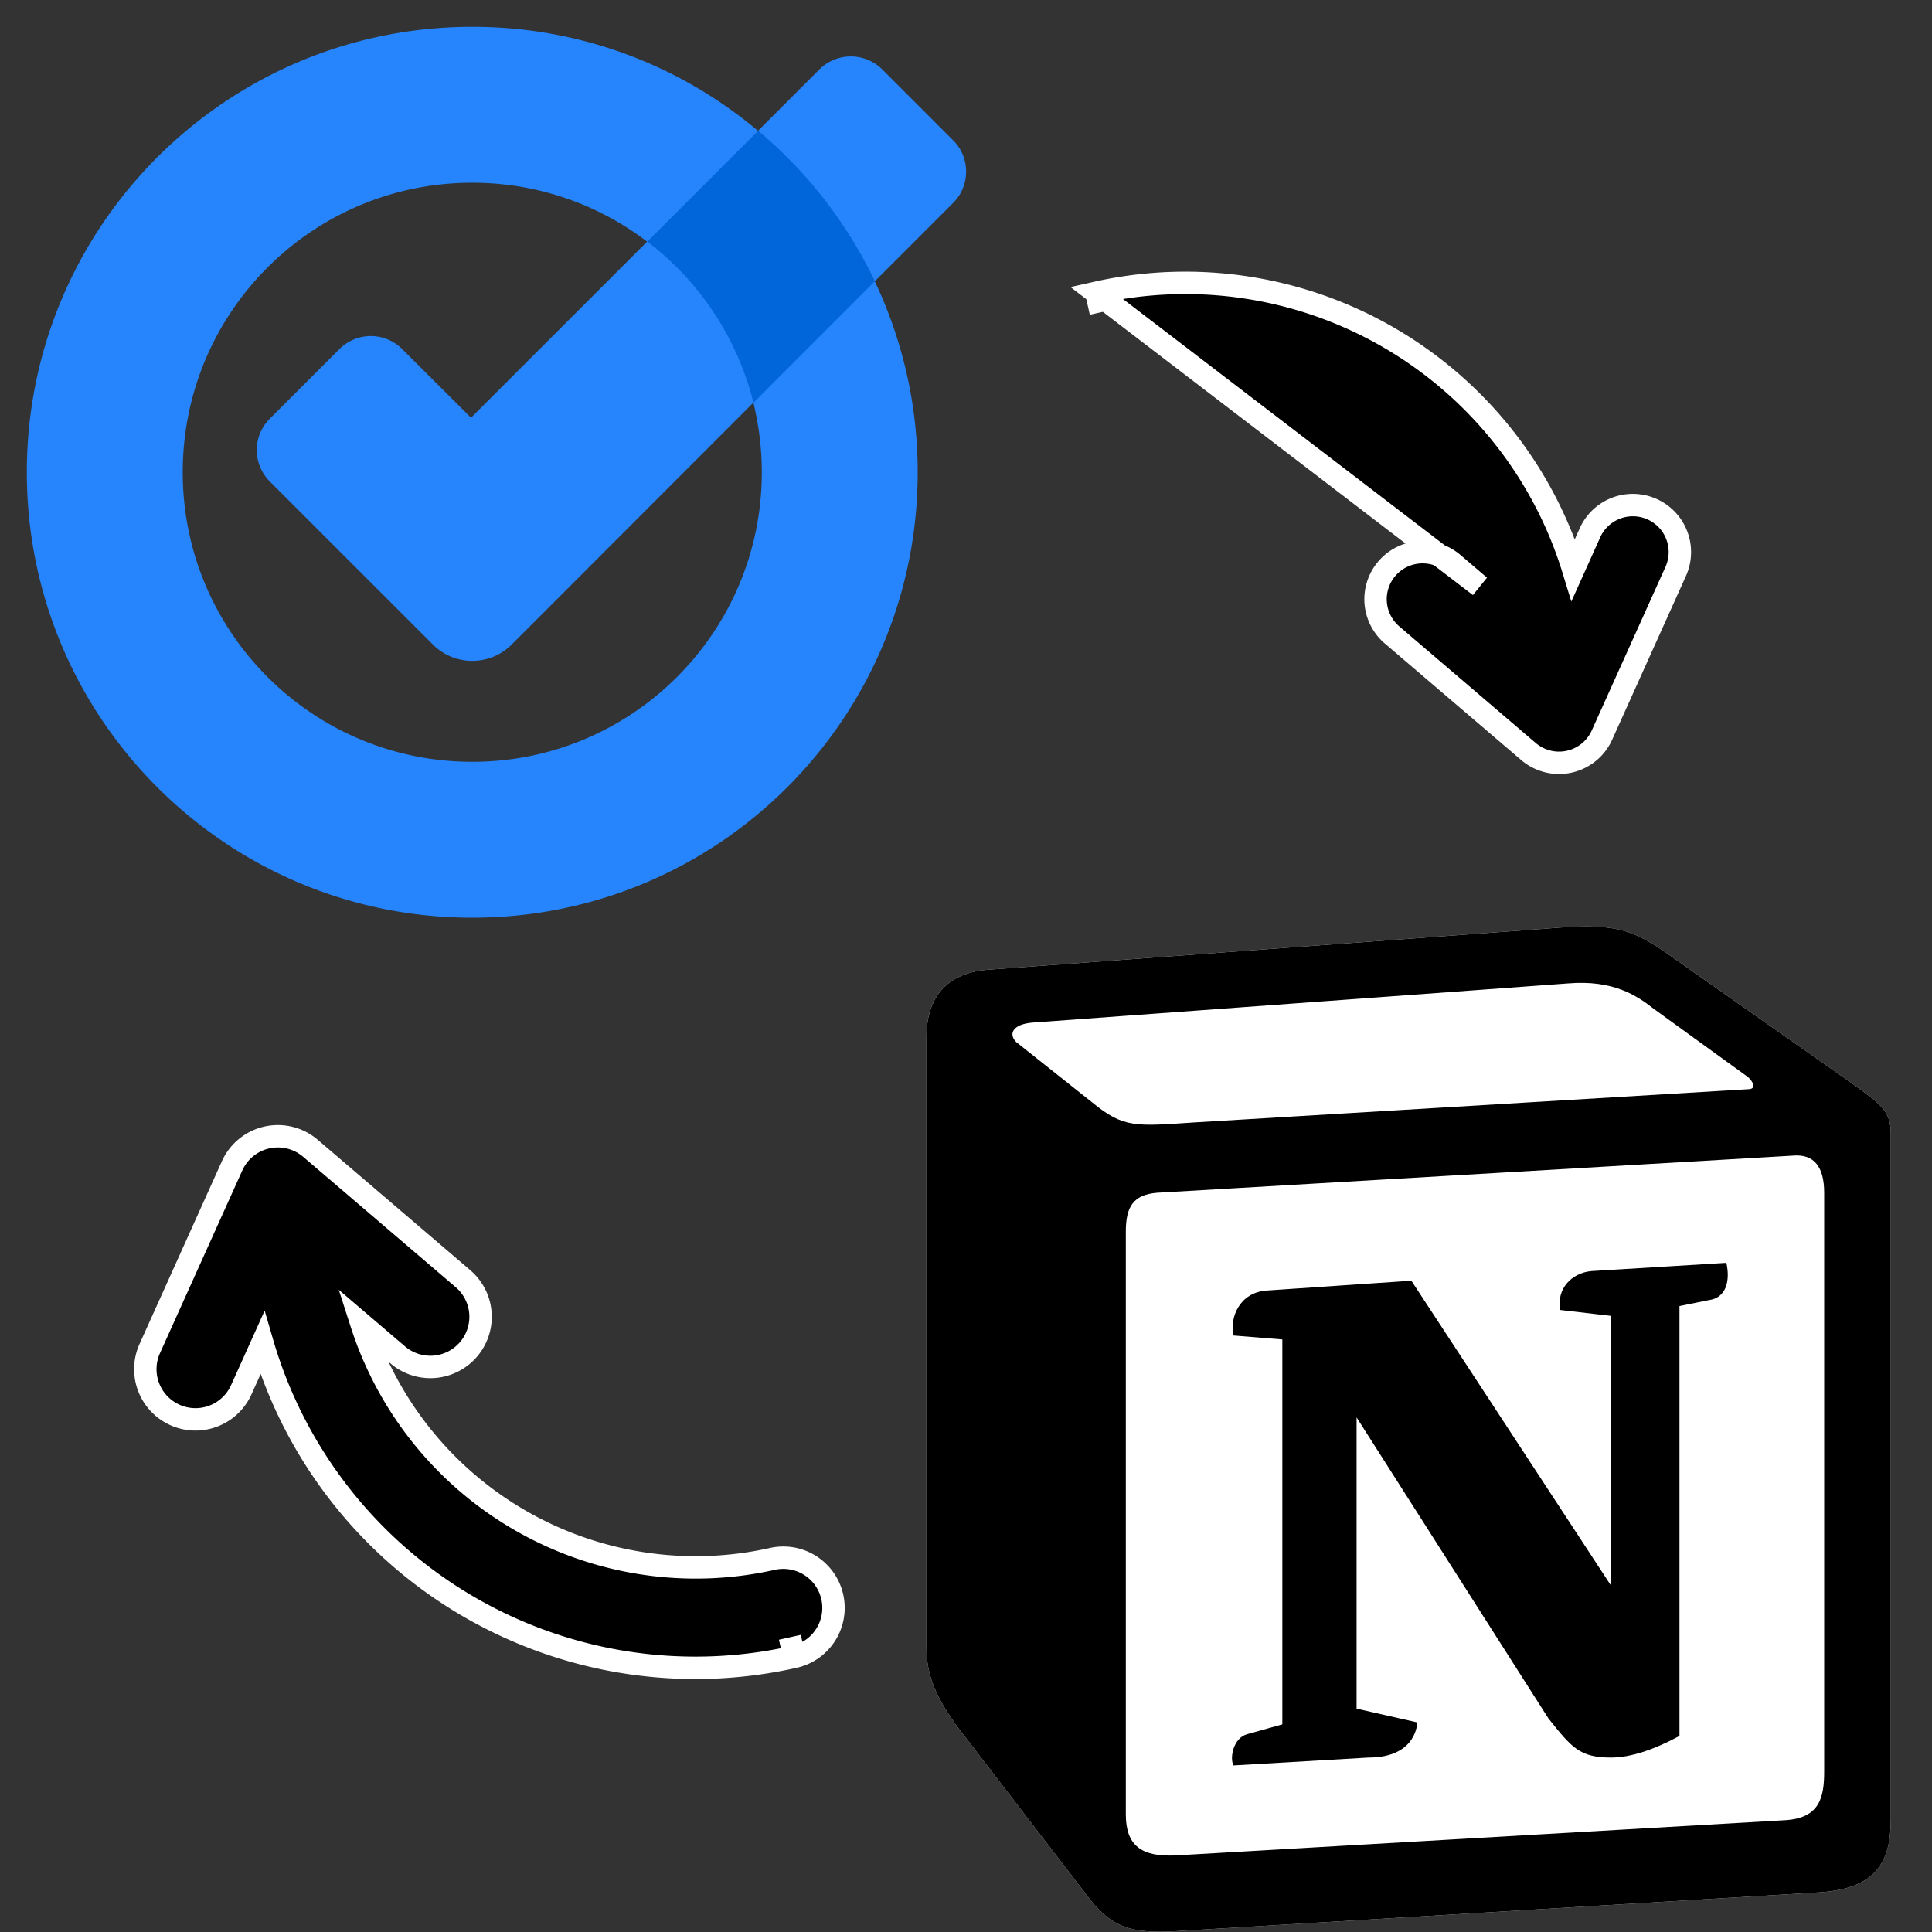 <svg fill="none" height="72" width="72" xmlns="http://www.w3.org/2000/svg"><rect width="100%" height="100%" fill="#333333" stroke="none"/><path d="m36.774 36.142 20.786-1.53c2.547-.219 3.206-.073 4.809 1.091l6.638 4.663c1.09.797 1.456 1.017 1.456 1.888v25.572c0 1.603-.585 2.548-2.62 2.694l-24.138 1.456c-1.522.073-2.254-.146-3.06-1.163l-4.88-6.346c-.872-1.164-1.238-2.035-1.238-3.052v-22.726c-.014-1.31.571-2.4 2.247-2.547z" fill="#fff"/><path d="m40.72 41.097c1.156.944 1.595.879 3.783.732l20.632-1.237c.44 0 .073-.439-.073-.512l-3.425-2.48c-.652-.512-1.53-1.09-3.206-.951l-19.973 1.461c-.732.066-.879.432-.586.725l2.847 2.261zm1.236 4.809v21.708c0 1.164.578 1.603 1.888 1.53l22.675-1.31c1.31-.074 1.463-.871 1.463-1.823v-21.561c0-.951-.366-1.456-1.17-1.383l-23.692 1.383c-.878.074-1.164.506-1.164 1.457zm22.381 1.156c.147.659 0 1.31-.658 1.39l-1.09.22v16.022c-.952.512-1.823.805-2.548.805-1.17 0-1.463-.366-2.335-1.457l-7.15-11.22v10.854l2.261.513s0 1.31-1.822 1.31l-5.028.293c-.147-.293 0-1.025.512-1.164l1.31-.366v-14.345l-1.822-.147c-.147-.658.22-1.603 1.237-1.676l5.394-.366 7.443 11.367v-10.056l-1.895-.22c-.147-.798.431-1.383 1.163-1.45zm-27.563-10.92 20.786-1.53c2.547-.219 3.206-.073 4.809 1.091l6.638 4.663c1.09.797 1.456 1.017 1.456 1.888v25.572c0 1.603-.585 2.547-2.62 2.694l-24.138 1.456c-1.522.073-2.254-.146-3.06-1.163l-4.88-6.346c-.872-1.164-1.238-2.035-1.238-3.052v-22.726c-.014-1.31.571-2.4 2.247-2.547z" fill="#000"/><path d="m40.858 10.91a15.122 15.122 0 0 1 17.775 10.325l.621-1.38a1.75 1.75 0 1 1 3.195 1.44l-2.75 6.102a1.754 1.754 0 0 1 -2.735.612l-5.088-4.348a1.756 1.756 0 0 1 -.608-1.195 1.753 1.753 0 0 1 2.885-1.469l.992.848zm0 0 .164.729-.164-.73zm-11.258 50.836a16.807 16.807 0 0 1 -19.821-11.7l-.791 1.754a1.87 1.87 0 0 1 -3.41-1.536l3.072-6.817a1.87 1.87 0 0 1 2.92-.653l5.683 4.858a1.867 1.867 0 0 1 .207 2.636 1.871 1.871 0 0 1 -2.636.206l-1.35-1.153a13.082 13.082 0 0 0 15.31 8.755 1.869 1.869 0 1 1 .816 3.65zm0 0-.163-.729.163.73z" fill="#000" stroke="#fff" stroke-width=".835"/><path d="m28.251 4.872-2.762 1.52-1.368 2.616 1.368 3.2 2.59 2.803 2.802-1.56 1.72-2.969-1.72-3.672z" fill="#0066da"/><path d="m17.554 15.568 6.567-6.567a10.822 10.822 0 0 1 3.957 6.003l-9.01 9.017c-.81.81-2.125.81-2.935 0l-6.076-6.075c-.65-.651-.65-1.7 0-2.344l2.59-2.59c.65-.65 1.7-.65 2.344 0zm17.961-10.345-2.635-2.636a1.663 1.663 0 0 0 -2.344 0l-2.284 2.284a16.676 16.676 0 0 1 4.35 5.611l2.914-2.915c.651-.644.651-1.7 0-2.344zm-7.125 12.377c0 5.963-4.834 10.79-10.79 10.79s-10.79-4.827-10.79-10.79 4.827-10.79 10.79-10.79c2.45 0 4.708.817 6.52 2.198l4.131-4.13a16.48 16.48 0 0 0 -10.65-3.878c-9.171 0-16.601 7.43-16.601 16.6s7.43 16.6 16.6 16.6 16.6-7.43 16.6-16.6c0-2.543-.577-4.96-1.6-7.118l-4.522 4.529c.2.83.312 1.7.312 2.59z" fill="#2684fc"/></svg>
